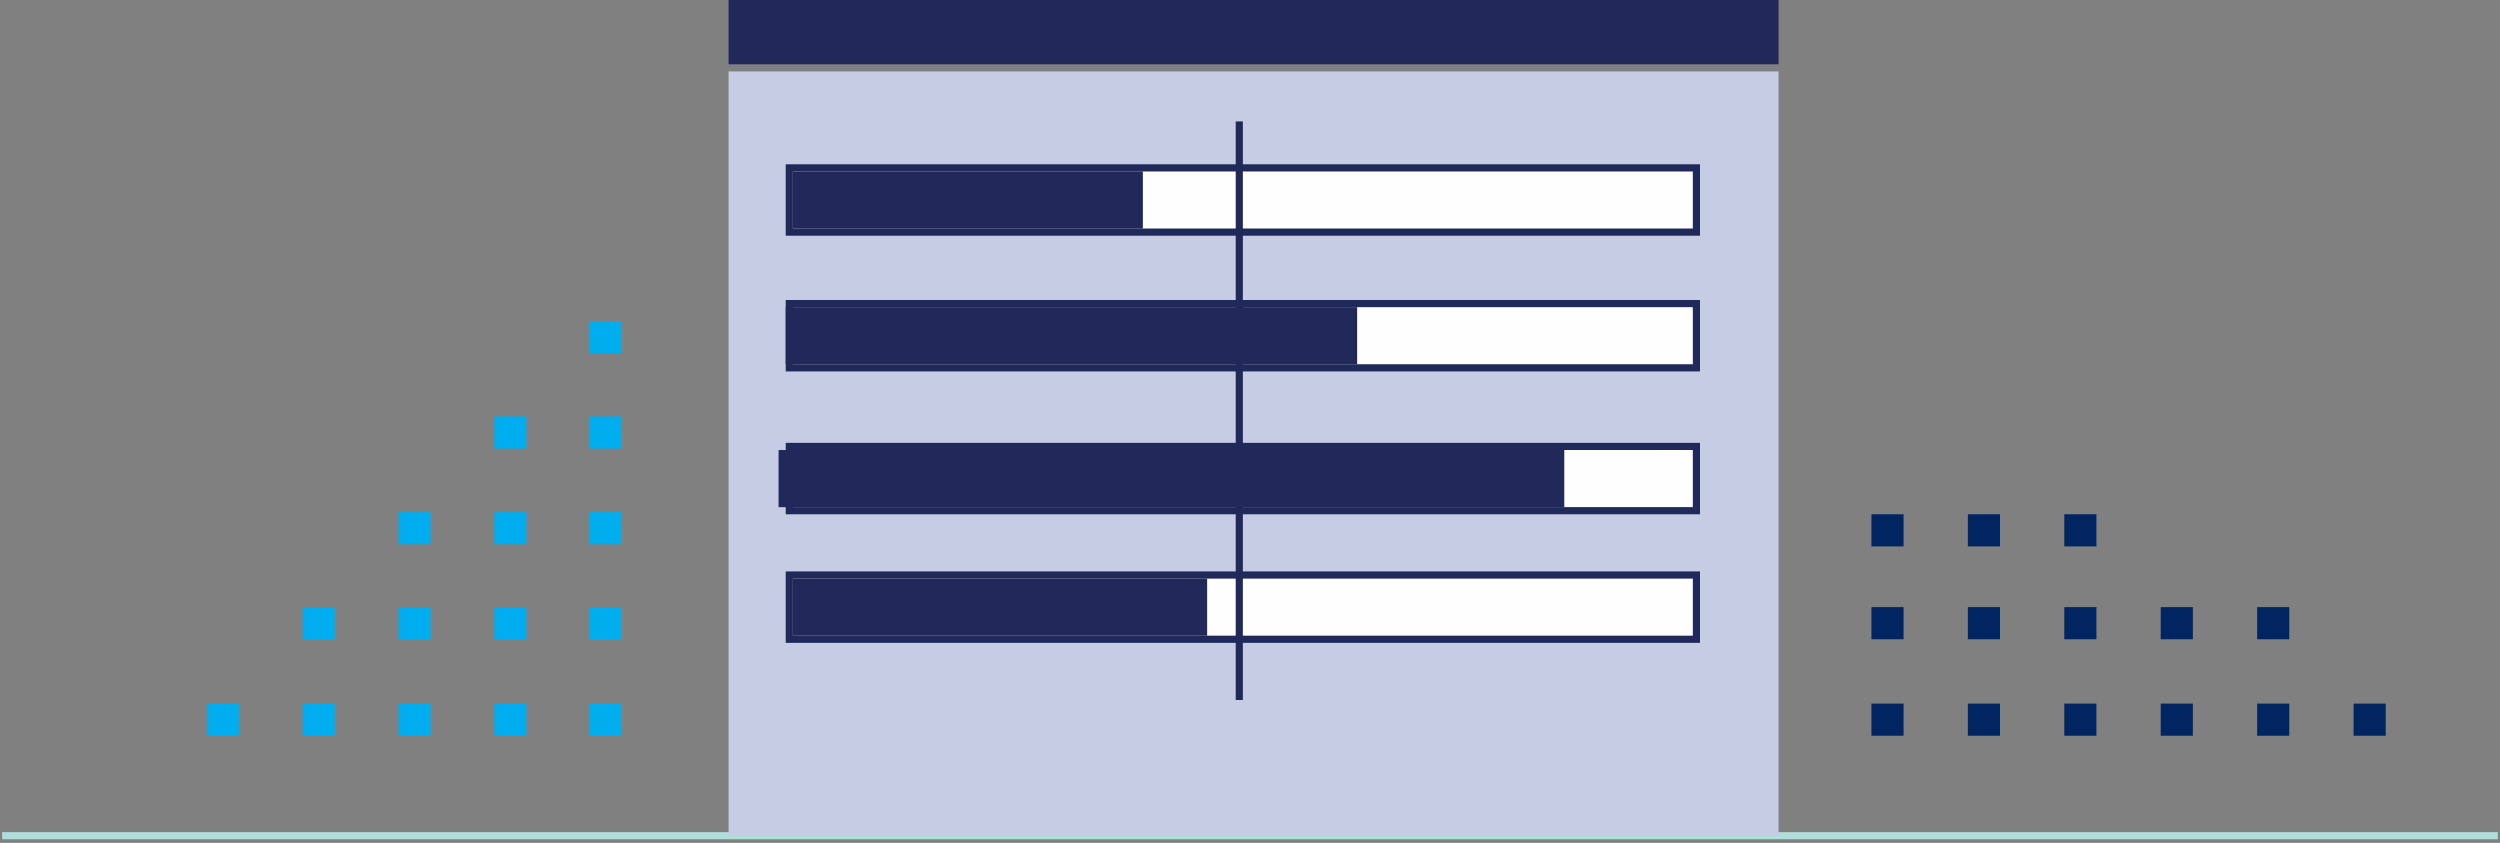 <?xml version="1.0" encoding="utf-8"?>
<!-- Generator: Adobe Illustrator 23.0.4, SVG Export Plug-In . SVG Version: 6.00 Build 0)  -->
<svg version="1.1" id="Layer_1" xmlns="http://www.w3.org/2000/svg" xmlns:xlink="http://www.w3.org/1999/xlink" x="0px" y="0px"
	 viewBox="0 0 350 118" style="enable-background:new 0 0 350 118;" xml:space="preserve">
<rect x="0" y="0" width="350" height="118" fill="#808080" stroke="none"/>
<style type="text/css">
	.st0{fill-rule:evenodd;clip-rule:evenodd;fill:#002561;}
	.st1{fill-rule:evenodd;clip-rule:evenodd;fill:#00AEEF;}
	.st2{fill:#AFDDDA;}
	.st3{fill-rule:evenodd;clip-rule:evenodd;fill:#C6CCE4;}
	.st4{fill-rule:evenodd;clip-rule:evenodd;fill:#202959;}
	.st5{fill-rule:evenodd;clip-rule:evenodd;fill:#FEFEFE;}
	.st6{fill:#202959;}
</style>
<g>
	<g transform="translate(-290, -1887)">
		<g id="Services" transform="translate(32, 1782)">
			<g id="Financial-Planning" transform="translate(258, 88)">
				<g id="Financial-Planning-Icon" transform="translate(0, 17)">
					<path id="Fill-1" class="st0" d="M262,76.5h4.5V72H262V76.5z M289,76.5h4.5V72H289V76.5z M275.5,76.5h4.5V72h-4.5V76.5z
						 M262,89.5h4.5V85H262V89.5z M262,103h4.5v-4.5H262V103z M289,89.5h4.5V85H289V89.5z M289,103h4.5v-4.5H289V103z M275.5,89.5
						h4.5V85h-4.5V89.5z M275.5,103h4.5v-4.5h-4.5V103z M329.5,103h4.5v-4.5h-4.5V103z M316,103h4.5v-4.5H316V103z M316,89.5h4.5V85
						H316V89.5z M302.5,89.5h4.5V85h-4.5V89.5z M302.5,103h4.5v-4.5h-4.5V103z"/>
					<path id="Fill-2" class="st1" d="M82.5,49.5H87V45h-4.5V49.5z M82.5,62.8H87v-4.5h-4.5V62.8z M82.5,89.6H87v-4.5h-4.5V89.6z
						 M82.5,76.2H87v-4.5h-4.5V76.2z M82.5,103H87v-4.5h-4.5V103z M55.8,89.6h4.5v-4.5h-4.5V89.6z M55.8,76.2h4.5v-4.5h-4.5V76.2z
						 M55.8,103h4.5v-4.5h-4.5V103z M69.2,62.8h4.5v-4.5h-4.5V62.8z M69.2,89.6h4.5v-4.5h-4.5V89.6z M69.2,76.2h4.5v-4.5h-4.5V76.2z
						 M69.2,103h4.5v-4.5h-4.5V103z M29,103h4.5v-4.5H29V103z M42.4,89.6h4.5v-4.5h-4.5V89.6z M42.4,103h4.5v-4.5h-4.5V103z"/>
					<g id="Group-5" transform="translate(0, 116)">
						<polygon id="Stroke-3" class="st2" points="0.3,1.5 349.7,1.5 349.7,0.5 0.3,0.5 						"/>
					</g>
					<polygon id="Fill-6" class="st3" points="102,117 249,117 249,10 102,10 					"/>
					<polygon id="Fill-7" class="st4" points="102,9 249,9 249,0 102,0 					"/>
					<polygon id="Fill-8" class="st5" points="111,32 237,32 237,24 111,24 					"/>
					<path id="Stroke-9" class="st6" d="M110,33h128V23H110V33z M111,32v-8h126v8H111z"/>
					<polygon id="Fill-10" class="st4" points="111,32 160,32 160,24 111,24 					"/>
					<polygon id="Fill-11" class="st5" points="111,51 237,51 237,43 111,43 					"/>
					<path id="Stroke-12" class="st6" d="M110,52h128V42H110V52z M111,51v-8h126v8H111z"/>
					<polygon id="Fill-13" class="st4" points="110,51 190,51 190,43 110,43 					"/>
					<polygon id="Fill-14" class="st5" points="111,71 237,71 237,63 111,63 					"/>
					<path id="Stroke-15" class="st6" d="M110,72h128V62H110V72z M111,71v-8h126v8H111z"/>
					<polygon id="Fill-16" class="st4" points="109,71 219,71 219,63 109,63 					"/>
					<polygon id="Fill-17" class="st5" points="111,89 237,89 237,81 111,81 					"/>
					<path id="Stroke-18" class="st6" d="M110,90h128V80H110V90z M111,89v-8h126v8H111z"/>
					<polygon id="Fill-19" class="st4" points="111,89 169,89 169,81 111,81 					"/>
					<polygon id="Stroke-20" class="st6" points="173,17 173,98 174,98 174,17 					"/>
				</g>
			</g>
		</g>
	</g>
</g>
</svg>
